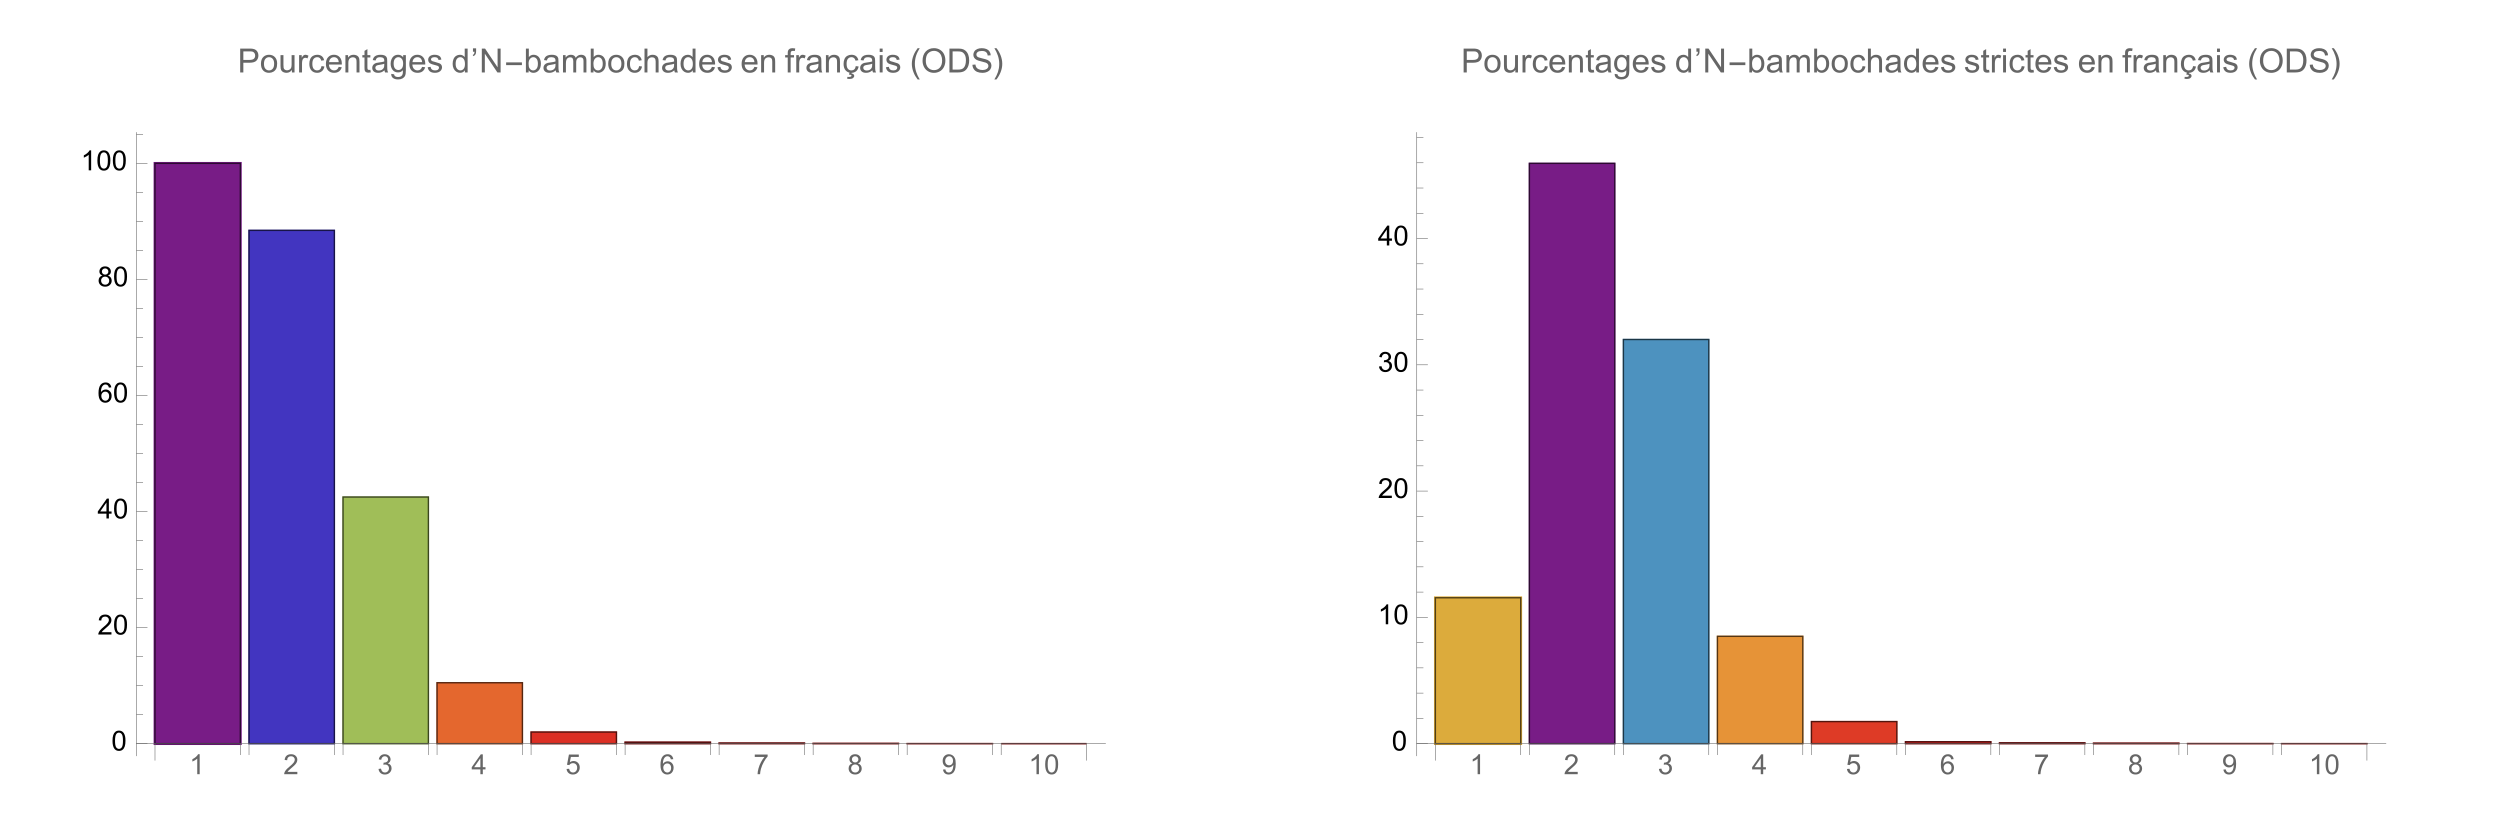 <svg preserveAspectRatio="xMidYMin" viewBox="0 0 900 300" xmlns="http://www.w3.org/2000/svg" xmlns:xlink="http://www.w3.org/1999/xlink"><symbol id="a" overflow="visible"><path d="m3.727 0h-.879v-5.602c-.211.203-.488.406-.832.605-.344.203-.652.355-.926.457v-.852c.492-.23.922-.512 1.289-.84.367-.328.629-.648.781-.957h.566zm0 0"/></symbol><symbol id="b" overflow="visible"><path d="m5.035-.844v.844h-4.73c-.008-.211.027-.414.102-.609.121-.324.312-.641.578-.953s.648-.672 1.148-1.086c.777-.637 1.305-1.141 1.578-1.516.273-.371.41-.723.41-1.055 0-.348-.125-.645-.375-.883-.246-.238-.574-.359-.973-.359-.422 0-.762.129-1.016.383-.254.254-.383.605-.387 1.055l-.902-.094c.062-.672.293-1.188.699-1.539.402-.355.945-.531 1.625-.531.688 0 1.23.191 1.629.57.402.383.602.855.602 1.418 0 .285-.059.566-.176.844-.117.277-.312.566-.582.875-.273.305-.723.727-1.355 1.258-.527.441-.867.742-1.016.902-.148.156-.273.316-.371.477zm0 0"/></symbol><symbol id="c" overflow="visible"><path d="m.422-1.891.875-.117c.102.5.273.859.516 1.078s.539.328.887.328c.414 0 .762-.141 1.047-.43.285-.285.43-.641.43-1.062 0-.406-.133-.738-.395-1-.266-.262-.602-.391-1.008-.391-.164 0-.371.031-.621.094l.098-.77c.059.008.105.012.141.012.375 0 .715-.102 1.012-.297.301-.195.449-.496.449-.902 0-.32-.109-.59-.328-.801-.219-.211-.496-.316-.844-.316-.34 0-.625.105-.852.324-.23.215-.375.535-.441.965l-.879-.156c.109-.59.352-1.047.734-1.371.379-.324.852-.484 1.418-.484.391 0 .75.082 1.082.25.328.168.578.398.754.688.172.289.262.598.262.922 0 .309-.086.594-.25.844-.168.254-.414.457-.738.609.422.098.754.297.988.605.234.309.352.691.352 1.156 0 .625-.23 1.152-.688 1.59-.453.434-1.031.648-1.727.648-.629 0-1.148-.184-1.566-.559-.414-.375-.652-.859-.707-1.457zm0 0"/></symbol><symbol id="d" overflow="visible"><path d="m3.234 0v-1.715h-3.109v-.805l3.27-4.637h.715v4.637h.969v.805h-.969v1.715zm0-2.52v-3.227l-2.242 3.227zm0 0"/></symbol><symbol id="e" overflow="visible"><path d="m.414-1.875.922-.078c.07.449.23.785.477 1.012.25.227.551.34.902.34.422 0 .781-.16 1.074-.477.293-.32.438-.742.438-1.27 0-.504-.141-.898-.422-1.188-.281-.289-.648-.434-1.105-.434-.281 0-.539.062-.766.191-.227.129-.406.297-.535.5l-.828-.105.695-3.68h3.559v.844h-2.855l-.387 1.922c.43-.301.879-.449 1.352-.449.625 0 1.152.215 1.582.648s.645.992.645 1.672c0 .648-.188 1.207-.566 1.68-.457.578-1.086.867-1.879.867-.652 0-1.184-.18-1.594-.547-.41-.363-.648-.848-.707-1.449zm0 0"/></symbol><symbol id="f" overflow="visible"><path d="m4.977-5.406-.875.07c-.078-.344-.188-.598-.332-.754-.238-.25-.531-.375-.879-.375-.281 0-.527.078-.738.234-.277.203-.492.496-.652.883-.16.387-.242.941-.25 1.656.211-.324.469-.562.777-.719.305-.156.625-.234.961-.234.586 0 1.086.215 1.496.648.414.43.617.988.617 1.672 0 .449-.098.867-.289 1.254-.195.383-.461.68-.797.883-.34.207-.727.309-1.156.309-.73 0-1.328-.27-1.789-.809-.461-.539-.695-1.426-.695-2.664 0-1.383.258-2.387.766-3.016.445-.547 1.047-.82 1.805-.82.562 0 1.023.156 1.383.473s.574.754.648 1.309zm-3.59 3.086c0 .305.062.594.191.871.129.277.309.488.539.633.234.145.477.215.73.215.371 0 .688-.148.957-.449.266-.301.398-.707.398-1.219 0-.496-.133-.887-.395-1.172-.262-.285-.598-.426-.996-.426s-.734.141-1.012.426c-.277.285-.414.66-.414 1.121zm0 0"/></symbol><symbol id="g" overflow="visible"><path d="m.473-6.219v-.848h4.637v.684c-.457.484-.91 1.129-1.355 1.934-.449.805-.793 1.633-1.039 2.48-.176.602-.289 1.258-.336 1.969h-.902c.008-.562.117-1.242.328-2.039.211-.797.516-1.57.914-2.309.395-.742.816-1.363 1.262-1.871zm0 0"/></symbol><symbol id="h" overflow="visible"><path d="m1.766-3.883c-.363-.133-.633-.324-.809-.57s-.262-.543-.262-.891c0-.52.184-.957.559-1.312s.875-.531 1.496-.531c.625 0 1.125.18 1.508.543.383.363.57.805.57 1.328 0 .332-.086.621-.262.867-.172.246-.438.434-.793.566.441.145.773.375 1.004.695.23.32.344.699.344 1.141 0 .613-.215 1.129-.648 1.543-.434.418-1.004.625-1.707.625-.707 0-1.277-.207-1.711-.625-.434-.418-.648-.941-.648-1.566 0-.465.117-.855.352-1.168.238-.316.574-.531 1.008-.645zm-.172-1.488c0 .34.105.613.324.832.219.215.504.32.852.32.34 0 .613-.105.832-.32.215-.211.324-.473.324-.781 0-.324-.113-.594-.336-.816-.223-.219-.5-.328-.832-.328-.336 0-.613.105-.836.324-.219.215-.328.469-.328.77zm-.285 3.305c0 .25.059.496.18.73.117.234.293.414.527.543.234.129.488.191.758.191.422 0 .766-.133 1.039-.406.273-.27.41-.613.41-1.027 0-.426-.141-.773-.422-1.051-.281-.277-.633-.414-1.059-.414-.414 0-.754.137-1.027.41-.27.273-.406.613-.406 1.023zm0 0"/></symbol><symbol id="i" overflow="visible"><path d="m.547-1.656.844-.078c.07.398.211.688.41.867.203.18.461.266.777.266.27 0 .508-.062.711-.184.203-.125.371-.289.5-.496.129-.207.238-.484.328-.836.086-.352.133-.711.133-1.078 0-.039-.004-.094-.008-.172-.176.277-.414.504-.719.68-.305.172-.633.262-.988.262-.594 0-1.094-.215-1.504-.645-.41-.43-.617-.996-.617-1.699 0-.727.215-1.312.645-1.754.426-.441.965-.664 1.605-.664.469 0 .895.125 1.277.375.387.25.68.609.879 1.074.203.465.301 1.133.301 2.012 0 .914-.098 1.645-.297 2.188-.199.539-.492.953-.887 1.234-.391.285-.852.426-1.379.426-.559 0-1.016-.156-1.371-.465-.355-.312-.57-.75-.641-1.312zm3.598-3.156c0-.508-.133-.906-.402-1.203-.27-.297-.59-.445-.969-.445-.391 0-.73.16-1.02.48-.289.316-.434.73-.434 1.238 0 .457.137.828.41 1.113.277.285.613.426 1.02.426s.742-.141 1.004-.426c.262-.285.391-.68.391-1.184zm0 0"/></symbol><symbol id="j" overflow="visible"><path d="m.414-3.531c0-.844.09-1.527.262-2.043.176-.516.434-.914.777-1.191.344-.281.773-.422 1.297-.422.383 0 .719.078 1.008.23.289.156.531.379.719.672.188.289.336.645.445 1.062.109.418.16.984.16 1.691 0 .84-.086 1.52-.258 2.035s-.43.914-.773 1.195c-.344.281-.777.422-1.301.422-.691 0-1.234-.246-1.625-.742-.473-.594-.711-1.566-.711-2.91zm.906 0c0 1.176.137 1.957.41 2.348.277.387.613.582 1.02.582.402 0 .742-.195 1.016-.586.277-.391.414-1.172.414-2.344 0-1.18-.137-1.961-.414-2.348-.273-.387-.617-.582-1.027-.582-.402 0-.727.172-.965.516-.305.434-.453 1.238-.453 2.414zm0 0"/></symbol><symbol id="k" overflow="visible"><path d="m.926 0v-8.59h3.238c.57 0 1.008.027 1.309.082.422.07.777.203 1.059.402.285.195.516.473.691.828.172.355.262.746.262 1.172 0 .73-.234 1.348-.699 1.855-.465.504-1.305.758-2.52.758h-2.203v3.492zm1.137-4.508h2.219c.734 0 1.258-.133 1.566-.406.309-.273.465-.66.465-1.156 0-.359-.094-.668-.273-.922-.184-.258-.422-.426-.719-.508-.191-.051-.547-.078-1.062-.078h-2.195zm0 0"/></symbol><symbol id="l" overflow="visible"><path d="m.398-3.109c0-1.152.32-2.008.961-2.562.535-.461 1.188-.691 1.957-.691.855 0 1.555.281 2.098.84.543.562.812 1.336.812 2.324 0 .801-.117 1.43-.359 1.891-.238.457-.59.816-1.047 1.066-.461.254-.961.383-1.504.383-.871 0-1.574-.281-2.113-.836-.535-.559-.805-1.367-.805-2.414zm1.086 0c0 .797.172 1.391.52 1.789.348.395.785.594 1.312.594.523 0 .957-.199 1.309-.598.348-.398.52-1.004.52-1.824 0-.77-.176-1.352-.523-1.746-.352-.398-.785-.598-1.305-.598-.527 0-.965.199-1.312.594-.348.395-.52.992-.52 1.789zm0 0"/></symbol><symbol id="m" overflow="visible"><path d="m4.867 0v-.914c-.484.703-1.141 1.055-1.973 1.055-.367 0-.711-.07-1.027-.211-.32-.141-.555-.316-.711-.531-.152-.211-.262-.473-.324-.781-.043-.207-.066-.535-.066-.984v-3.855h1.055v3.449c0 .551.023.922.066 1.117.066.277.207.492.422.652.215.156.48.238.797.238.316 0 .613-.082.891-.246.277-.16.473-.383.59-.66.113-.281.172-.688.172-1.219v-3.332h1.055v6.223zm0 0"/></symbol><symbol id="n" overflow="visible"><path d="m.781 0v-6.223h.945v.941c.242-.441.469-.73.672-.871.207-.141.43-.211.68-.211.355 0 .715.113 1.082.34l-.363.977c-.258-.152-.516-.227-.773-.227-.23 0-.438.07-.621.207-.184.141-.316.332-.395.578-.117.375-.172.785-.172 1.23v3.258zm0 0"/></symbol><symbol id="o" overflow="visible"><path d="m4.852-2.281 1.039.137c-.113.715-.406 1.273-.871 1.68-.469.402-1.043.605-1.723.605-.852 0-1.535-.277-2.051-.836-.52-.555-.777-1.352-.777-2.391 0-.672.109-1.262.336-1.766.223-.504.559-.883 1.016-1.133.453-.254.949-.379 1.484-.379.676 0 1.227.172 1.656.512.43.344.707.828.828 1.457l-1.023.16c-.098-.418-.273-.734-.52-.945-.25-.211-.551-.316-.902-.316-.531 0-.961.191-1.293.57-.332.383-.496.984-.496 1.809 0 .836.156 1.445.477 1.82.32.379.742.57 1.258.57.414 0 .758-.125 1.035-.383.277-.254.453-.641.527-1.172zm0 0"/></symbol><symbol id="p" overflow="visible"><path d="m5.051-2.004 1.09.137c-.172.637-.492 1.129-.953 1.48-.465.352-1.062.527-1.781.527-.91 0-1.633-.281-2.168-.84-.531-.562-.801-1.348-.801-2.359 0-1.047.273-1.859.812-2.438s1.234-.867 2.094-.867c.832 0 1.516.285 2.039.848.527.566.793 1.367.793 2.391 0 .062-.004.156-.004.281h-4.641c.039.684.23 1.211.578 1.57.348.363.781.547 1.301.547.387 0 .715-.102.988-.305.273-.203.492-.527.652-.973zm-3.465-1.707h3.477c-.047-.523-.18-.914-.398-1.176-.336-.406-.773-.609-1.305-.609-.484 0-.895.16-1.223.488-.332.324-.512.758-.551 1.297zm0 0"/></symbol><symbol id="q" overflow="visible"><path d="m.789 0v-6.223h.953v.887c.457-.684 1.117-1.027 1.977-1.027.375 0 .723.066 1.035.203.316.133.551.309.707.527s.266.48.328.781c.039.195.059.539.059 1.023v3.828h-1.055v-3.785c0-.43-.043-.75-.121-.965-.082-.211-.23-.383-.438-.508-.211-.129-.453-.191-.734-.191-.449 0-.84.145-1.164.426-.328.285-.492.828-.492 1.625v3.398zm0 0"/></symbol><symbol id="r" overflow="visible"><path d="m3.094-.945.152.934c-.297.062-.562.094-.797.094-.383 0-.68-.059-.891-.184-.211-.121-.359-.277-.445-.477-.086-.195-.129-.609-.129-1.242v-3.582h-.773v-.82h.773v-1.543l1.047-.633v2.176h1.062v.82h-1.062v3.637c0 .301.02.496.059.582.035.086.098.152.18.207.086.051.207.074.363.074.117 0 .27-.012.461-.043zm0 0"/></symbol><symbol id="s" overflow="visible"><path d="m4.852-.766c-.391.332-.766.562-1.129.703-.359.137-.746.203-1.16.203-.684 0-1.211-.168-1.578-.5-.367-.336-.551-.762-.551-1.281 0-.305.07-.582.207-.836.141-.25.32-.453.547-.605.223-.152.477-.27.758-.348.207-.055.52-.105.938-.156.852-.102 1.477-.223 1.883-.363.004-.145.004-.238.004-.277 0-.43-.098-.73-.301-.906-.27-.238-.668-.359-1.199-.359-.496 0-.863.09-1.098.262-.238.176-.414.48-.523.926l-1.031-.141c.094-.441.246-.801.461-1.07.215-.273.523-.48.93-.629.406-.145.879-.219 1.414-.219.531 0 .961.062 1.297.188.332.125.574.281.73.473.156.188.266.43.328.719.035.18.051.5.051.969v1.406c0 .98.023 1.602.07 1.863.043.258.133.508.266.746h-1.102c-.109-.219-.18-.477-.211-.766zm-.086-2.359c-.383.156-.961.289-1.727.398-.434.062-.738.133-.918.211-.18.078-.316.195-.418.344-.098.152-.145.32-.145.5 0 .281.105.516.32.703.211.188.523.281.934.281.406 0 .766-.086 1.086-.266.316-.176.547-.422.695-.727.113-.238.172-.594.172-1.055zm0 0"/></symbol><symbol id="t" overflow="visible"><path d="m.598.516 1.027.152c.043.316.16.547.355.691.262.195.621.293 1.074.293.488 0 .863-.098 1.129-.293s.445-.469.539-.82c.055-.215.082-.664.074-1.352-.461.543-1.031.812-1.719.812-.855 0-1.52-.309-1.988-.926-.469-.617-.703-1.355-.703-2.223 0-.594.105-1.141.324-1.641.215-.504.523-.891.934-1.164.406-.273.887-.41 1.438-.41.734 0 1.34.297 1.816.891v-.75h.973v5.379c0 .969-.098 1.656-.297 2.059-.195.406-.508.723-.938.957-.426.234-.953.352-1.578.352-.742 0-1.34-.164-1.801-.5-.457-.332-.676-.836-.66-1.508zm.871-3.738c0 .816.164 1.41.488 1.785s.73.562 1.219.562c.484 0 .891-.184 1.219-.559.328-.371.492-.957.492-1.754 0-.762-.168-1.336-.508-1.723-.336-.387-.746-.582-1.223-.582-.469 0-.867.191-1.195.574-.328.379-.492.945-.492 1.695zm0 0"/></symbol><symbol id="u" overflow="visible"><path d="m.367-1.859 1.047-.164c.059.418.219.742.488.961.266.223.641.336 1.121.336.484 0 .844-.098 1.078-.297.234-.195.352-.43.352-.695 0-.238-.102-.422-.312-.562-.145-.094-.5-.211-1.078-.355-.773-.195-1.309-.363-1.605-.508-.301-.141-.527-.34-.68-.59-.156-.254-.23-.531-.23-.836 0-.277.062-.535.188-.77.129-.238.301-.434.52-.59.164-.121.387-.223.672-.309.281-.082.586-.125.91-.125.488 0 .918.07 1.285.211.371.141.645.332.816.57.176.242.297.562.367.965l-1.031.141c-.047-.32-.184-.57-.41-.75-.223-.18-.543-.27-.949-.27-.484 0-.832.082-1.039.238-.207.16-.312.352-.312.562 0 .137.047.262.133.371.086.113.219.207.402.281.105.039.418.129.934.27.746.199 1.266.363 1.559.488.297.129.527.312.695.555.168.242.254.543.254.902 0 .352-.105.684-.309.992-.207.312-.504.551-.887.723-.387.168-.828.254-1.312.254-.809 0-1.426-.168-1.852-.504-.422-.336-.695-.832-.812-1.496zm0 0"/></symbol><symbol id="v" overflow="visible"><path d="m4.828 0v-.785c-.395.617-.977.926-1.742.926-.496 0-.949-.137-1.367-.41-.414-.273-.738-.656-.965-1.145-.23-.492-.344-1.055-.344-1.691 0-.621.105-1.184.309-1.691.207-.504.52-.891.934-1.164.414-.27.879-.402 1.387-.402.375 0 .711.078 1.004.238.293.156.531.363.715.617v-3.082h1.047v8.59zm-3.336-3.105c0 .797.172 1.395.508 1.785.336.395.73.594 1.188.594.461 0 .852-.188 1.176-.566.32-.375.48-.949.48-1.723 0-.852-.164-1.477-.492-1.875-.328-.398-.73-.602-1.211-.602-.469 0-.859.195-1.176.578-.312.383-.473.984-.473 1.809zm0 0"/></symbol><symbol id="w" overflow="visible"><path d="m.727-7.453v-1.227h1.133v.969c0 .523-.062.898-.184 1.133-.168.316-.43.555-.785.711l-.258-.414c.211-.086.367-.223.473-.406.102-.188.16-.441.172-.766zm0 0"/></symbol><symbol id="x" overflow="visible"><path d="m.914 0v-8.59h1.164l4.516 6.746v-6.746h1.086v8.59h-1.164l-4.512-6.75v6.75zm0 0"/></symbol><symbol id="y" overflow="visible"><path d="m1.766 0h-.98v-8.59h1.055v3.066c.445-.559 1.012-.84 1.707-.84.383 0 .742.078 1.086.23.34.156.621.371.844.652.219.277.391.613.516 1.012.125.395.188.812.188 1.266 0 1.066-.262 1.891-.789 2.469-.527.582-1.16.875-1.898.875-.734 0-1.312-.305-1.727-.922zm-.016-3.156c0 .746.102 1.281.305 1.617.332.543.781.812 1.352.812.461 0 .859-.199 1.195-.602.336-.398.5-.996.5-1.789 0-.812-.16-1.414-.48-1.797-.324-.387-.715-.582-1.168-.582-.461 0-.859.199-1.195.602-.336.398-.508.98-.508 1.738zm0 0"/></symbol><symbol id="z" overflow="visible"><path d="m.789 0v-6.223h.945v.871c.195-.305.453-.547.781-.734.324-.184.691-.277 1.105-.277.461 0 .84.098 1.133.285.297.191.504.461.625.805.492-.727 1.133-1.09 1.922-1.09.617 0 1.09.172 1.426.512.332.344.496.867.496 1.578v4.273h-1.051v-3.922c0-.422-.031-.723-.102-.91-.066-.184-.191-.332-.371-.449-.18-.113-.391-.168-.633-.168-.438 0-.801.145-1.09.438-.289.289-.434.754-.434 1.395v3.617h-1.055v-4.043c0-.469-.086-.82-.258-1.055s-.453-.352-.844-.352c-.297 0-.57.078-.824.234-.25.156-.434.387-.547.684-.113.301-.172.734-.172 1.305v3.227zm0 0"/></symbol><symbol id="A" overflow="visible"><path d="m.789 0v-8.59h1.055v3.082c.492-.57 1.117-.855 1.867-.855.461 0 .859.09 1.199.273.34.18.582.434.73.754.145.32.219.781.219 1.391v3.945h-1.055v-3.945c0-.527-.113-.91-.344-1.148-.227-.242-.551-.359-.969-.359-.312 0-.605.078-.883.242-.273.16-.469.383-.586.656-.117.277-.18.664-.18 1.148v3.406zm0 0"/></symbol><symbol id="B" overflow="visible"><path d="m1.043 0v-5.402h-.934v-.82h.934v-.66c0-.418.035-.73.113-.934.102-.273.277-.496.535-.664.254-.172.613-.254 1.074-.254.297 0 .625.031.984.102l-.156.922c-.219-.039-.43-.059-.625-.059-.32 0-.547.066-.68.207-.133.137-.195.391-.195.766v.574h1.211v.82h-1.211v5.402zm0 0"/></symbol><symbol id="C" overflow="visible"><path d="m4.852-2.281 1.039.137c-.113.715-.406 1.273-.871 1.68-.469.402-1.043.605-1.723.605-.852 0-1.535-.277-2.051-.836-.52-.555-.777-1.352-.777-2.391 0-.672.109-1.262.336-1.766.223-.504.559-.883 1.016-1.133.453-.254.949-.379 1.484-.379.676 0 1.227.172 1.656.512.43.344.707.828.828 1.457l-1.023.16c-.098-.418-.273-.734-.52-.945-.25-.211-.551-.316-.902-.316-.531 0-.961.191-1.293.57-.332.383-.496.984-.496 1.809 0 .836.156 1.445.477 1.82.32.379.742.57 1.258.57.414 0 .758-.125 1.035-.383.277-.254.453-.641.527-1.172zm-2.445 3.066.305-1.035h.789l-.195.625c.332.039.582.141.75.309.168.164.25.348.25.551 0 .293-.141.555-.422.777-.281.227-.703.34-1.27.34-.32 0-.602-.023-.844-.07l.066-.688c.25.016.43.023.547.023.367 0 .625-.051.773-.152.113-.078.172-.176.172-.285 0-.07-.023-.133-.066-.188-.047-.055-.129-.102-.25-.141-.121-.039-.324-.062-.605-.066zm0 0"/></symbol><symbol id="D" overflow="visible"><path d="m.797-7.375v-1.215h1.055v1.215zm0 7.375v-6.223h1.055v6.223zm0 0"/></symbol><symbol id="E" overflow="visible"><path d="m.578-4.184c0-1.426.383-2.543 1.148-3.348.766-.809 1.758-1.211 2.969-1.211.793 0 1.508.188 2.141.57.637.379 1.125.906 1.457 1.582.336.68.504 1.449.504 2.309 0 .871-.18 1.648-.531 2.336s-.848 1.207-1.492 1.562c-.645.352-1.34.531-2.086.531-.809 0-1.531-.195-2.168-.586s-1.121-.926-1.449-1.602c-.328-.676-.492-1.391-.492-2.145zm1.172.02c0 1.035.281 1.848.836 2.445.559.594 1.258.891 2.094.891.855 0 1.562-.297 2.113-.898.555-.602.832-1.457.832-2.562 0-.699-.121-1.309-.355-1.832-.238-.52-.582-.926-1.039-1.211-.453-.289-.965-.434-1.531-.434-.805 0-1.496.277-2.078.832-.578.551-.871 1.473-.871 2.77zm0 0"/></symbol><symbol id="F" overflow="visible"><path d="m.926 0v-8.59h2.957c.668 0 1.18.043 1.531.121.492.113.914.32 1.258.617.453.383.793.871 1.02 1.469.223.594.336 1.273.336 2.039 0 .652-.074 1.234-.23 1.734-.152.504-.344.922-.586 1.254-.238.328-.496.59-.781.777-.281.191-.625.336-1.023.43-.402.098-.859.148-1.383.148zm1.137-1.016h1.836c.566 0 1.008-.051 1.332-.156.32-.105.578-.254.77-.445.27-.27.48-.633.629-1.086.152-.457.227-1.008.227-1.656 0-.898-.148-1.59-.441-2.07-.297-.484-.656-.805-1.078-.969-.305-.117-.793-.18-1.469-.18h-1.805zm0 0"/></symbol><symbol id="G" overflow="visible"><path d="m.539-2.758 1.07-.094c.051.43.172.781.355 1.055.188.277.473.5.863.668.391.172.832.254 1.32.254.434 0 .816-.062 1.148-.191s.578-.305.742-.531c.16-.223.242-.469.242-.734 0-.27-.078-.504-.234-.707-.156-.199-.414-.367-.773-.508-.23-.09-.742-.227-1.531-.418-.789-.188-1.34-.367-1.656-.535-.41-.215-.715-.48-.918-.801-.199-.316-.301-.676-.301-1.066 0-.434.125-.84.367-1.219.246-.375.609-.664 1.078-.859.473-.195 1-.289 1.578-.289.637 0 1.199.102 1.684.305.488.207.863.508 1.121.906.262.398.406.852.422 1.352l-1.086.086c-.059-.543-.258-.953-.598-1.234-.336-.277-.836-.414-1.496-.414-.688 0-1.188.125-1.504.379-.312.25-.473.555-.473.91 0 .309.113.562.336.762.219.199.789.402 1.715.613.922.207 1.559.391 1.902.547.5.23.867.523 1.105.875.238.355.355.762.355 1.223 0 .457-.129.887-.391 1.293-.262.402-.637.719-1.129.941-.488.227-1.043.34-1.652.34-.777 0-1.43-.117-1.957-.344-.523-.227-.938-.566-1.234-1.02-.301-.457-.457-.973-.473-1.543zm0 0"/></symbol><symbol id="H" overflow="visible"><path d="m6.344-2.633h-5.68v-.984h5.68zm0 0"/></symbol><symbol id="I" overflow="visible"><path d="m3.562 2.52h-.758c-.312-.398-.594-.82-.852-1.262-.254-.445-.477-.906-.656-1.383-.184-.477-.328-.961-.426-1.461-.102-.5-.152-1.008-.152-1.52 0-.52.055-1.027.156-1.527.102-.496.242-.984.426-1.453.184-.473.402-.934.66-1.375.254-.445.539-.867.844-1.273h.758c-.277.453-.523.898-.742 1.336-.219.441-.406.887-.555 1.344-.148.453-.258.922-.336 1.406-.078.48-.117.992-.117 1.531 0 .5.039.996.125 1.488.082.492.203.977.352 1.449.152.477.336.938.555 1.391.215.449.453.887.719 1.309zm0 0"/></symbol><symbol id="J" overflow="visible"><path d="m3.273-3.105c0 .516-.047 1.023-.148 1.52-.102.5-.246.984-.43 1.457-.184.473-.402.93-.66 1.375-.254.441-.535.867-.848 1.273h-.754c.273-.445.52-.887.738-1.332.219-.441.402-.891.551-1.344.148-.457.262-.93.344-1.414.078-.484.121-.992.121-1.523 0-.5-.043-.996-.129-1.488-.082-.492-.199-.977-.355-1.449-.152-.477-.336-.938-.551-1.391-.219-.453-.457-.891-.719-1.312h.754c.312.398.602.816.859 1.262.258.441.477.902.656 1.383.184.477.324.969.422 1.469.102.504.148 1.008.148 1.516zm0 0"/></symbol><g stroke-linecap="square"><path d="m55.797 267.707v-208.898h30.727v208.898zm0 0" fill="#781c86" stroke="#781c86" stroke-miterlimit="3.25"/><path d="m55.797 267.707v-208.898h30.727v208.898zm0 0" fill="none" stroke="#000" stroke-miterlimit="3.25" stroke-opacity=".63" stroke-width=".5"/><path d="m89.645 267.707v-184.77h30.727v184.77zm0 0" fill="#4235c0" stroke="#4235c0" stroke-miterlimit="3.25" stroke-width=".5"/><path d="m89.645 267.707v-184.77h30.727v184.77zm0 0" fill="none" stroke="#000" stroke-miterlimit="3.25" stroke-opacity=".63" stroke-width=".5"/><path d="m123.492 267.707v-88.773h30.727v88.773zm0 0" fill="#a0be58" stroke="#a0be58" stroke-miterlimit="3.25" stroke-width=".5"/><path d="m123.492 267.707v-88.773h30.727v88.773zm0 0" fill="none" stroke="#000" stroke-miterlimit="3.25" stroke-opacity=".63" stroke-width=".5"/><path d="m157.34 267.707v-21.918h30.727v21.918zm0 0" fill="#e4672e" stroke="#e4672e" stroke-miterlimit="3.25" stroke-width=".5"/><path d="m157.34 267.707v-21.918h30.727v21.918zm0 0" fill="none" stroke="#000" stroke-miterlimit="3.25" stroke-opacity=".63" stroke-width=".5"/><path d="m191.188 267.707v-4.168h30.727v4.168zm0 0" fill="#dc2f24" stroke="#dc2f24" stroke-miterlimit="3.25" stroke-width=".5"/><path d="m191.188 267.707v-4.168h30.727v4.168zm0 0" fill="none" stroke="#000" stroke-miterlimit="3.25" stroke-opacity=".63" stroke-width=".5"/><path d="m225.035 267.707v-.523h30.727v.523zm0 0" fill="#db2322" stroke="#db2322" stroke-miterlimit="3.25" stroke-width=".5"/><path d="m225.035 267.707v-.523h30.727v.523zm0 0" fill="none" stroke="#000" stroke-miterlimit="3.25" stroke-opacity=".63" stroke-width=".5"/><path d="m258.883 267.707v-.215h30.727v.215zm0 0" fill="#db2222" stroke="#db2222" stroke-miterlimit="3.25" stroke-width=".5"/><path d="m258.883 267.707v-.215h30.727v.215zm0 0" fill="none" stroke="#000" stroke-miterlimit="3.25" stroke-opacity=".63" stroke-width=".5"/><path d="m292.73 267.707v-.086h30.727v.086zm0 0" fill="#db2222" stroke="#db2222" stroke-miterlimit="3.25" stroke-width=".5"/><path d="m292.73 267.707v-.086h30.727v.086zm0 0" fill="none" stroke="#000" stroke-miterlimit="3.25" stroke-opacity=".63" stroke-width=".5"/><path d="m326.578 267.707v-.012h30.727v.012zm0 0" fill="#db2122" stroke="#db2122" stroke-miterlimit="3.25" stroke-width=".5"/><path d="m326.578 267.707v-.012h30.727v.012zm0 0" fill="none" stroke="#000" stroke-miterlimit="3.25" stroke-opacity=".63" stroke-width=".5"/><path d="m360.426 267.707h30.727zm0 0" fill="none" stroke="#db2122" stroke-miterlimit="3.25" stroke-width=".5"/><path d="m360.426 267.707h30.727zm0 0" fill="none" stroke="#000" stroke-miterlimit="3.25" stroke-opacity=".63" stroke-width=".5"/><path d="m49.086 267.707h348.906" fill="none" stroke="#666" stroke-miterlimit="3.25" stroke-width=".2"/><path d="m55.797 267.707v6" fill="none" stroke="#666" stroke-miterlimit="3.25" stroke-width=".2"/><path d="m391.152 267.707v6" fill="none" stroke="#666" stroke-miterlimit="3.25" stroke-width=".2"/><path d="m86.523 267.707v4" fill="none" stroke="#666" stroke-miterlimit="3.25" stroke-width=".2"/><path d="m89.645 267.707v4" fill="none" stroke="#666" stroke-miterlimit="3.25" stroke-width=".2"/><path d="m120.371 267.707v4" fill="none" stroke="#666" stroke-miterlimit="3.25" stroke-width=".2"/><path d="m123.492 267.707v4" fill="none" stroke="#666" stroke-miterlimit="3.25" stroke-width=".2"/><path d="m154.219 267.707v4" fill="none" stroke="#666" stroke-miterlimit="3.25" stroke-width=".2"/><path d="m157.34 267.707v4" fill="none" stroke="#666" stroke-miterlimit="3.25" stroke-width=".2"/><path d="m188.066 267.707v4" fill="none" stroke="#666" stroke-miterlimit="3.25" stroke-width=".2"/><path d="m191.188 267.707v4" fill="none" stroke="#666" stroke-miterlimit="3.25" stroke-width=".2"/><path d="m221.914 267.707v4" fill="none" stroke="#666" stroke-miterlimit="3.25" stroke-width=".2"/><path d="m225.035 267.707v4" fill="none" stroke="#666" stroke-miterlimit="3.25" stroke-width=".2"/><path d="m255.762 267.707v4" fill="none" stroke="#666" stroke-miterlimit="3.25" stroke-width=".2"/><path d="m258.883 267.707v4" fill="none" stroke="#666" stroke-miterlimit="3.25" stroke-width=".2"/><path d="m289.609 267.707v4" fill="none" stroke="#666" stroke-miterlimit="3.25" stroke-width=".2"/><path d="m292.73 267.707v4" fill="none" stroke="#666" stroke-miterlimit="3.25" stroke-width=".2"/><path d="m323.457 267.707v4" fill="none" stroke="#666" stroke-miterlimit="3.25" stroke-width=".2"/><path d="m326.578 267.707v4" fill="none" stroke="#666" stroke-miterlimit="3.25" stroke-width=".2"/><path d="m357.305 267.707v4" fill="none" stroke="#666" stroke-miterlimit="3.25" stroke-width=".2"/><path d="m360.426 267.707v4" fill="none" stroke="#666" stroke-miterlimit="3.25" stroke-width=".2"/></g><use fill="#666" x="68.159" xlink:href="#a" y="278.706"/><use fill="#666" x="102.006" xlink:href="#b" y="278.706"/><use fill="#666" x="135.854" xlink:href="#c" y="278.706"/><use fill="#666" x="169.702" xlink:href="#d" y="278.706"/><use fill="#666" x="203.55" xlink:href="#e" y="278.706"/><use fill="#666" x="237.398" xlink:href="#f" y="278.706"/><use fill="#666" x="271.245" xlink:href="#g" y="278.706"/><use fill="#666" x="305.093" xlink:href="#h" y="278.706"/><use fill="#666" x="338.941" xlink:href="#i" y="278.706"/><g fill="#666"><use x="370.289" xlink:href="#a" y="278.706"/><use x="375.85" xlink:href="#j" y="278.706"/></g><path d="m49.086 267.707h4" fill="none" stroke="#666" stroke-miterlimit="3.25" stroke-width=".2"/><use x="40.088" xlink:href="#j" y="270.206"/><path d="m49.086 257.262h2.402" fill="none" stroke="#666" stroke-miterlimit="3.25" stroke-width=".2"/><path d="m49.086 246.816h2.402" fill="none" stroke="#666" stroke-miterlimit="3.25" stroke-width=".2"/><path d="m49.086 236.371h2.402" fill="none" stroke="#666" stroke-miterlimit="3.25" stroke-width=".2"/><path d="m49.086 225.926h4" fill="none" stroke="#666" stroke-miterlimit="3.25" stroke-width=".2"/><g><use x="35.088" xlink:href="#b" y="228.426"/><use x="40.649" xlink:href="#j" y="228.426"/></g><path d="m49.086 215.48h2.402" fill="none" stroke="#666" stroke-miterlimit="3.25" stroke-width=".2"/><path d="m49.086 205.035h2.402" fill="none" stroke="#666" stroke-miterlimit="3.25" stroke-width=".2"/><path d="m49.086 194.59h2.402" fill="none" stroke="#666" stroke-miterlimit="3.25" stroke-width=".2"/><path d="m49.086 184.148h4" fill="none" stroke="#666" stroke-miterlimit="3.25" stroke-width=".2"/><g><use x="35.088" xlink:href="#d" y="186.647"/><use x="40.649" xlink:href="#j" y="186.647"/></g><path d="m49.086 173.703h2.402" fill="none" stroke="#666" stroke-miterlimit="3.25" stroke-width=".2"/><path d="m49.086 163.258h2.402" fill="none" stroke="#666" stroke-miterlimit="3.25" stroke-width=".2"/><path d="m49.086 152.812h2.402" fill="none" stroke="#666" stroke-miterlimit="3.25" stroke-width=".2"/><path d="m49.086 142.367h4" fill="none" stroke="#666" stroke-miterlimit="3.25" stroke-width=".2"/><g><use x="35.088" xlink:href="#f" y="144.867"/><use x="40.649" xlink:href="#j" y="144.867"/></g><path d="m49.086 131.922h2.402" fill="none" stroke="#666" stroke-miterlimit="3.25" stroke-width=".2"/><path d="m49.086 121.477h2.402" fill="none" stroke="#666" stroke-miterlimit="3.25" stroke-width=".2"/><path d="m49.086 111.031h2.402" fill="none" stroke="#666" stroke-miterlimit="3.25" stroke-width=".2"/><path d="m49.086 100.59h4" fill="none" stroke="#666" stroke-miterlimit="3.25" stroke-width=".2"/><g><use x="35.088" xlink:href="#h" y="103.088"/><use x="40.649" xlink:href="#j" y="103.088"/></g><path d="m49.086 90.145h2.402" fill="none" stroke="#666" stroke-miterlimit="3.25" stroke-width=".2"/><path d="m49.086 79.699h2.402" fill="none" stroke="#666" stroke-miterlimit="3.25" stroke-width=".2"/><path d="m49.086 69.254h2.402" fill="none" stroke="#666" stroke-miterlimit="3.25" stroke-width=".2"/><path d="m49.086 58.809h4" fill="none" stroke="#666" stroke-miterlimit="3.25" stroke-width=".2"/><g><use x="29.088" xlink:href="#a" y="61.309"/><use x="34.649" xlink:href="#j" y="61.309"/><use x="40.211" xlink:href="#j" y="61.309"/></g><path d="m49.086 48.363h2.402" fill="none" stroke="#666" stroke-miterlimit="3.25" stroke-width=".2"/><path d="m49.086 272.199v-224.621" fill="none" stroke="#666" stroke-miterlimit="3.25" stroke-width=".2"/><g fill="#666"><use x="85.541" xlink:href="#k" y="26.078"/><use x="93.545" xlink:href="#l" y="26.078"/><use x="100.219" xlink:href="#m" y="26.078"/><use x="106.892" xlink:href="#n" y="26.078"/><use x="110.888" xlink:href="#o" y="26.078"/><use x="116.888" xlink:href="#p" y="26.078"/><use x="123.562" xlink:href="#q" y="26.078"/><use x="130.236" xlink:href="#r" y="26.078"/><use x="133.57" xlink:href="#s" y="26.078"/><use x="140.244" xlink:href="#t" y="26.078"/><use x="146.918" xlink:href="#p" y="26.078"/><use x="153.592" xlink:href="#u" y="26.078"/></g><use fill="#666" x="162.541" xlink:href="#v" y="26.078"/><use fill="#666" x="169.541" xlink:href="#w" y="26.078"/><use fill="#666" x="172.541" xlink:href="#x" y="26.078"/><use fill="#666" x="181.541" xlink:href="#H" y="26.078"/><g fill="#666"><use x="188.541" xlink:href="#y" y="26.078"/><use x="195.215" xlink:href="#s" y="26.078"/><use x="201.888" xlink:href="#z" y="26.078"/><use x="211.885" xlink:href="#y" y="26.078"/><use x="218.558" xlink:href="#l" y="26.078"/><use x="225.232" xlink:href="#o" y="26.078"/><use x="231.232" xlink:href="#A" y="26.078"/><use x="237.906" xlink:href="#s" y="26.078"/><use x="244.58" xlink:href="#v" y="26.078"/><use x="251.254" xlink:href="#p" y="26.078"/><use x="257.928" xlink:href="#u" y="26.078"/></g><g fill="#666"><use x="266.541" xlink:href="#p" y="26.078"/><use x="273.215" xlink:href="#q" y="26.078"/></g><g fill="#666"><use x="282.541" xlink:href="#B" y="26.078"/><use x="285.875" xlink:href="#n" y="26.078"/><use x="289.871" xlink:href="#s" y="26.078"/><use x="296.545" xlink:href="#q" y="26.078"/><use x="303.219" xlink:href="#C" y="26.078"/><use x="309.219" xlink:href="#s" y="26.078"/><use x="315.892" xlink:href="#D" y="26.078"/><use x="318.558" xlink:href="#u" y="26.078"/></g><use fill="#666" x="327.541" xlink:href="#I" y="26.078"/><g fill="#666"><use x="331.541" xlink:href="#E" y="26.078"/><use x="340.875" xlink:href="#F" y="26.078"/><use x="349.541" xlink:href="#G" y="26.078"/></g><use fill="#666" x="357.541" xlink:href="#J" y="26.078"/><path d="m516.734 267.707v-52.512h30.727v52.512zm0 0" fill="#dcab3c" stroke="#dcab3c" stroke-linecap="square" stroke-miterlimit="3.25"/><path d="m516.734 267.707v-52.512h30.727v52.512zm0 0" style="fill:none;stroke-width:.5;stroke-linecap:square;stroke:#000;stroke-opacity:.63;stroke-miterlimit:3.25"/><path d="m550.582 267.707v-208.898h30.727v208.898zm0 0" fill="#781c86" stroke="#781c86" stroke-linecap="square" stroke-miterlimit="3.25" stroke-width=".5"/><path d="m550.582 267.707v-208.898h30.727v208.898zm0 0" style="fill:none;stroke-width:.5;stroke-linecap:square;stroke:#000;stroke-opacity:.63;stroke-miterlimit:3.25"/><path d="m584.43 267.707v-145.484h30.727v145.484zm0 0" fill="#4d92bf" stroke="#4d92bf" stroke-linecap="square" stroke-miterlimit="3.25" stroke-width=".5"/><path d="m584.43 267.707v-145.484h30.727v145.484zm0 0" style="fill:none;stroke-width:.5;stroke-linecap:square;stroke:#000;stroke-opacity:.63;stroke-miterlimit:3.25"/><path d="m618.277 267.707v-38.629h30.727v38.629zm0 0" fill="#e69337" stroke="#e69337" stroke-linecap="square" stroke-miterlimit="3.25" stroke-width=".5"/><path d="m618.277 267.707v-38.629h30.727v38.629zm0 0" style="fill:none;stroke-width:.5;stroke-linecap:square;stroke:#000;stroke-opacity:.63;stroke-miterlimit:3.25"/><path d="m652.125 267.707v-7.934h30.727v7.934zm0 0" fill="#de3b26" stroke="#de3b26" stroke-linecap="square" stroke-miterlimit="3.25" stroke-width=".5"/><path d="m652.125 267.707v-7.934h30.727v7.934zm0 0" style="fill:none;stroke-width:.5;stroke-linecap:square;stroke:#000;stroke-opacity:.63;stroke-miterlimit:3.25"/><path d="m685.973 267.707v-.672h30.727v.672zm0 0" fill="#db2422" stroke="#db2422" stroke-linecap="square" stroke-miterlimit="3.25" stroke-width=".5"/><path d="m685.973 267.707v-.672h30.727v.672zm0 0" style="fill:none;stroke-width:.5;stroke-linecap:square;stroke:#000;stroke-opacity:.63;stroke-miterlimit:3.25"/><path d="m719.82 267.707v-.281h30.727v.281zm0 0" fill="#db2222" stroke="#db2222" stroke-linecap="square" stroke-miterlimit="3.25" stroke-width=".5"/><path d="m719.82 267.707v-.281h30.727v.281zm0 0" style="fill:none;stroke-width:.5;stroke-linecap:square;stroke:#000;stroke-opacity:.63;stroke-miterlimit:3.25"/><path d="m753.668 267.707v-.16h30.727v.16zm0 0" fill="#db2222" stroke="#db2222" stroke-linecap="square" stroke-miterlimit="3.25" stroke-width=".5"/><path d="m753.668 267.707v-.16h30.727v.16zm0 0" style="fill:none;stroke-width:.5;stroke-linecap:square;stroke:#000;stroke-opacity:.63;stroke-miterlimit:3.25"/><path d="m787.516 267.707v-.023h30.727v.023zm0 0" fill="#db2222" stroke="#db2222" stroke-linecap="square" stroke-miterlimit="3.25" stroke-width=".5"/><path d="m787.516 267.707v-.023h30.727v.023zm0 0" style="fill:none;stroke-width:.5;stroke-linecap:square;stroke:#000;stroke-opacity:.63;stroke-miterlimit:3.25"/><path d="m821.363 267.707v-.004h30.727v.004zm0 0" fill="#db2122" stroke="#db2122" stroke-linecap="square" stroke-miterlimit="3.25" stroke-width=".5"/><path d="m821.363 267.707v-.004h30.727v.004zm0 0" style="fill:none;stroke-width:.5;stroke-linecap:square;stroke:#000;stroke-opacity:.63;stroke-miterlimit:3.25"/><path d="m510.027 267.707h348.906" fill="none" stroke="#666" stroke-linecap="square" stroke-miterlimit="3.25" stroke-width=".2"/><path d="m516.734 267.707v6" fill="none" stroke="#666" stroke-linecap="square" stroke-miterlimit="3.25" stroke-width=".2"/><path d="m852.09 267.707v6" fill="none" stroke="#666" stroke-linecap="square" stroke-miterlimit="3.25" stroke-width=".2"/><path d="m547.461 267.707v4" fill="none" stroke="#666" stroke-linecap="square" stroke-miterlimit="3.25" stroke-width=".2"/><path d="m550.582 267.707v4" fill="none" stroke="#666" stroke-linecap="square" stroke-miterlimit="3.25" stroke-width=".2"/><path d="m581.309 267.707v4" fill="none" stroke="#666" stroke-linecap="square" stroke-miterlimit="3.25" stroke-width=".2"/><path d="m584.43 267.707v4" fill="none" stroke="#666" stroke-linecap="square" stroke-miterlimit="3.25" stroke-width=".2"/><path d="m615.156 267.707v4" fill="none" stroke="#666" stroke-linecap="square" stroke-miterlimit="3.25" stroke-width=".2"/><path d="m618.277 267.707v4" fill="none" stroke="#666" stroke-linecap="square" stroke-miterlimit="3.25" stroke-width=".2"/><path d="m649.004 267.707v4" fill="none" stroke="#666" stroke-linecap="square" stroke-miterlimit="3.25" stroke-width=".2"/><path d="m652.125 267.707v4" fill="none" stroke="#666" stroke-linecap="square" stroke-miterlimit="3.25" stroke-width=".2"/><path d="m682.852 267.707v4" fill="none" stroke="#666" stroke-linecap="square" stroke-miterlimit="3.25" stroke-width=".2"/><path d="m685.973 267.707v4" fill="none" stroke="#666" stroke-linecap="square" stroke-miterlimit="3.25" stroke-width=".2"/><path d="m716.699 267.707v4" fill="none" stroke="#666" stroke-linecap="square" stroke-miterlimit="3.25" stroke-width=".2"/><path d="m719.82 267.707v4" fill="none" stroke="#666" stroke-linecap="square" stroke-miterlimit="3.25" stroke-width=".2"/><path d="m750.547 267.707v4" fill="none" stroke="#666" stroke-linecap="square" stroke-miterlimit="3.25" stroke-width=".2"/><path d="m753.668 267.707v4" fill="none" stroke="#666" stroke-linecap="square" stroke-miterlimit="3.25" stroke-width=".2"/><path d="m784.395 267.707v4" fill="none" stroke="#666" stroke-linecap="square" stroke-miterlimit="3.25" stroke-width=".2"/><path d="m787.516 267.707v4" fill="none" stroke="#666" stroke-linecap="square" stroke-miterlimit="3.25" stroke-width=".2"/><path d="m818.242 267.707v4" fill="none" stroke="#666" stroke-linecap="square" stroke-miterlimit="3.25" stroke-width=".2"/><path d="m821.363 267.707v4" fill="none" stroke="#666" stroke-linecap="square" stroke-miterlimit="3.25" stroke-width=".2"/><use fill="#666" x="529.097" xlink:href="#a" y="278.706"/><use fill="#666" x="562.945" xlink:href="#b" y="278.706"/><use fill="#666" x="596.793" xlink:href="#c" y="278.706"/><use fill="#666" x="630.641" xlink:href="#d" y="278.706"/><use fill="#666" x="664.489" xlink:href="#e" y="278.706"/><use fill="#666" x="698.336" xlink:href="#f" y="278.706"/><use fill="#666" x="732.184" xlink:href="#g" y="278.706"/><use fill="#666" x="766.032" xlink:href="#h" y="278.706"/><use fill="#666" x="799.88" xlink:href="#i" y="278.706"/><g fill="#666"><use x="831.228" xlink:href="#a" y="278.706"/><use x="836.789" xlink:href="#j" y="278.706"/></g><path d="m510.027 267.707h4" fill="none" stroke="#666" stroke-miterlimit="3.25" stroke-width=".2"/><use x="501.027" xlink:href="#j" y="270.206"/><path d="m510.027 258.613h2.398" fill="none" stroke="#666" stroke-miterlimit="3.25" stroke-width=".2"/><path d="m510.027 249.523h2.398" fill="none" stroke="#666" stroke-miterlimit="3.25" stroke-width=".2"/><path d="m510.027 240.43h2.398" fill="none" stroke="#666" stroke-miterlimit="3.25" stroke-width=".2"/><path d="m510.027 231.34h2.398" fill="none" stroke="#666" stroke-miterlimit="3.25" stroke-width=".2"/><path d="m510.027 222.246h4" fill="none" stroke="#666" stroke-miterlimit="3.25" stroke-width=".2"/><g><use x="496.027" xlink:href="#a" y="224.747"/><use x="501.588" xlink:href="#j" y="224.747"/></g><path d="m510.027 213.156h2.398" fill="none" stroke="#666" stroke-miterlimit="3.25" stroke-width=".2"/><path d="m510.027 204.062h2.398" fill="none" stroke="#666" stroke-miterlimit="3.25" stroke-width=".2"/><path d="m510.027 194.973h2.398" fill="none" stroke="#666" stroke-miterlimit="3.25" stroke-width=".2"/><path d="m510.027 185.879h2.398" fill="none" stroke="#666" stroke-miterlimit="3.25" stroke-width=".2"/><path d="m510.027 176.789h4" fill="none" stroke="#666" stroke-miterlimit="3.25" stroke-width=".2"/><g><use x="496.027" xlink:href="#b" y="179.289"/><use x="501.588" xlink:href="#j" y="179.289"/></g><path d="m510.027 167.699h2.398" fill="none" stroke="#666" stroke-miterlimit="3.25" stroke-width=".2"/><path d="m510.027 158.605h2.398" fill="none" stroke="#666" stroke-miterlimit="3.25" stroke-width=".2"/><path d="m510.027 149.516h2.398" fill="none" stroke="#666" stroke-miterlimit="3.25" stroke-width=".2"/><path d="m510.027 140.422h2.398" fill="none" stroke="#666" stroke-miterlimit="3.25" stroke-width=".2"/><path d="m510.027 131.332h4" fill="none" stroke="#666" stroke-miterlimit="3.25" stroke-width=".2"/><g><use x="496.027" xlink:href="#c" y="133.831"/><use x="501.588" xlink:href="#j" y="133.831"/></g><path d="m510.027 122.238h2.398" fill="none" stroke="#666" stroke-miterlimit="3.25" stroke-width=".2"/><path d="m510.027 113.148h2.398" fill="none" stroke="#666" stroke-miterlimit="3.25" stroke-width=".2"/><path d="m510.027 104.055h2.398" fill="none" stroke="#666" stroke-miterlimit="3.25" stroke-width=".2"/><path d="m510.027 94.965h2.398" fill="none" stroke="#666" stroke-miterlimit="3.25" stroke-width=".2"/><path d="m510.027 85.871h4" fill="none" stroke="#666" stroke-miterlimit="3.25" stroke-width=".2"/><g><use x="496.027" xlink:href="#d" y="88.373"/><use x="501.588" xlink:href="#j" y="88.373"/></g><path d="m510.027 76.781h2.398" fill="none" stroke="#666" stroke-miterlimit="3.25" stroke-width=".2"/><path d="m510.027 67.688h2.398" fill="none" stroke="#666" stroke-miterlimit="3.25" stroke-width=".2"/><path d="m510.027 58.598h2.398" fill="none" stroke="#666" stroke-miterlimit="3.25" stroke-width=".2"/><path d="m510.027 49.508h2.398" fill="none" stroke="#666" stroke-miterlimit="3.25" stroke-width=".2"/><path d="m510.027 272.199v-224.621" fill="none" stroke="#666" stroke-miterlimit="3.25" stroke-width=".2"/><g fill="#666"><use x="525.98" xlink:href="#k" y="26.078"/><use x="533.983" xlink:href="#l" y="26.078"/><use x="540.657" xlink:href="#m" y="26.078"/><use x="547.331" xlink:href="#n" y="26.078"/><use x="551.327" xlink:href="#o" y="26.078"/><use x="557.327" xlink:href="#p" y="26.078"/><use x="564.001" xlink:href="#q" y="26.078"/><use x="570.675" xlink:href="#r" y="26.078"/><use x="574.009" xlink:href="#s" y="26.078"/><use x="580.683" xlink:href="#t" y="26.078"/><use x="587.357" xlink:href="#p" y="26.078"/><use x="594.03" xlink:href="#u" y="26.078"/></g><use fill="#666" x="602.98" xlink:href="#v" y="26.078"/><use fill="#666" x="609.98" xlink:href="#w" y="26.078"/><use fill="#666" x="612.98" xlink:href="#x" y="26.078"/><use fill="#666" x="621.98" xlink:href="#H" y="26.078"/><g fill="#666"><use x="628.98" xlink:href="#y" y="26.078"/><use x="635.653" xlink:href="#s" y="26.078"/><use x="642.327" xlink:href="#z" y="26.078"/><use x="652.323" xlink:href="#y" y="26.078"/><use x="658.997" xlink:href="#l" y="26.078"/><use x="665.671" xlink:href="#o" y="26.078"/><use x="671.671" xlink:href="#A" y="26.078"/><use x="678.345" xlink:href="#s" y="26.078"/><use x="685.019" xlink:href="#v" y="26.078"/><use x="691.692" xlink:href="#p" y="26.078"/><use x="698.366" xlink:href="#u" y="26.078"/></g><g fill="#666"><use x="706.98" xlink:href="#u" y="26.078"/><use x="712.98" xlink:href="#r" y="26.078"/><use x="716.314" xlink:href="#n" y="26.078"/><use x="720.31" xlink:href="#D" y="26.078"/><use x="722.976" xlink:href="#o" y="26.078"/><use x="728.976" xlink:href="#r" y="26.078"/><use x="732.31" xlink:href="#p" y="26.078"/><use x="738.983" xlink:href="#u" y="26.078"/></g><g fill="#666"><use x="747.98" xlink:href="#p" y="26.078"/><use x="754.653" xlink:href="#q" y="26.078"/></g><g fill="#666"><use x="763.98" xlink:href="#B" y="26.078"/><use x="767.314" xlink:href="#n" y="26.078"/><use x="771.31" xlink:href="#s" y="26.078"/><use x="777.983" xlink:href="#q" y="26.078"/><use x="784.657" xlink:href="#C" y="26.078"/><use x="790.657" xlink:href="#s" y="26.078"/><use x="797.331" xlink:href="#D" y="26.078"/><use x="799.997" xlink:href="#u" y="26.078"/></g><use fill="#666" x="808.98" xlink:href="#I" y="26.078"/><g fill="#666"><use x="812.98" xlink:href="#E" y="26.078"/><use x="822.314" xlink:href="#F" y="26.078"/><use x="830.98" xlink:href="#G" y="26.078"/></g><use fill="#666" x="838.98" xlink:href="#J" y="26.078"/></svg>